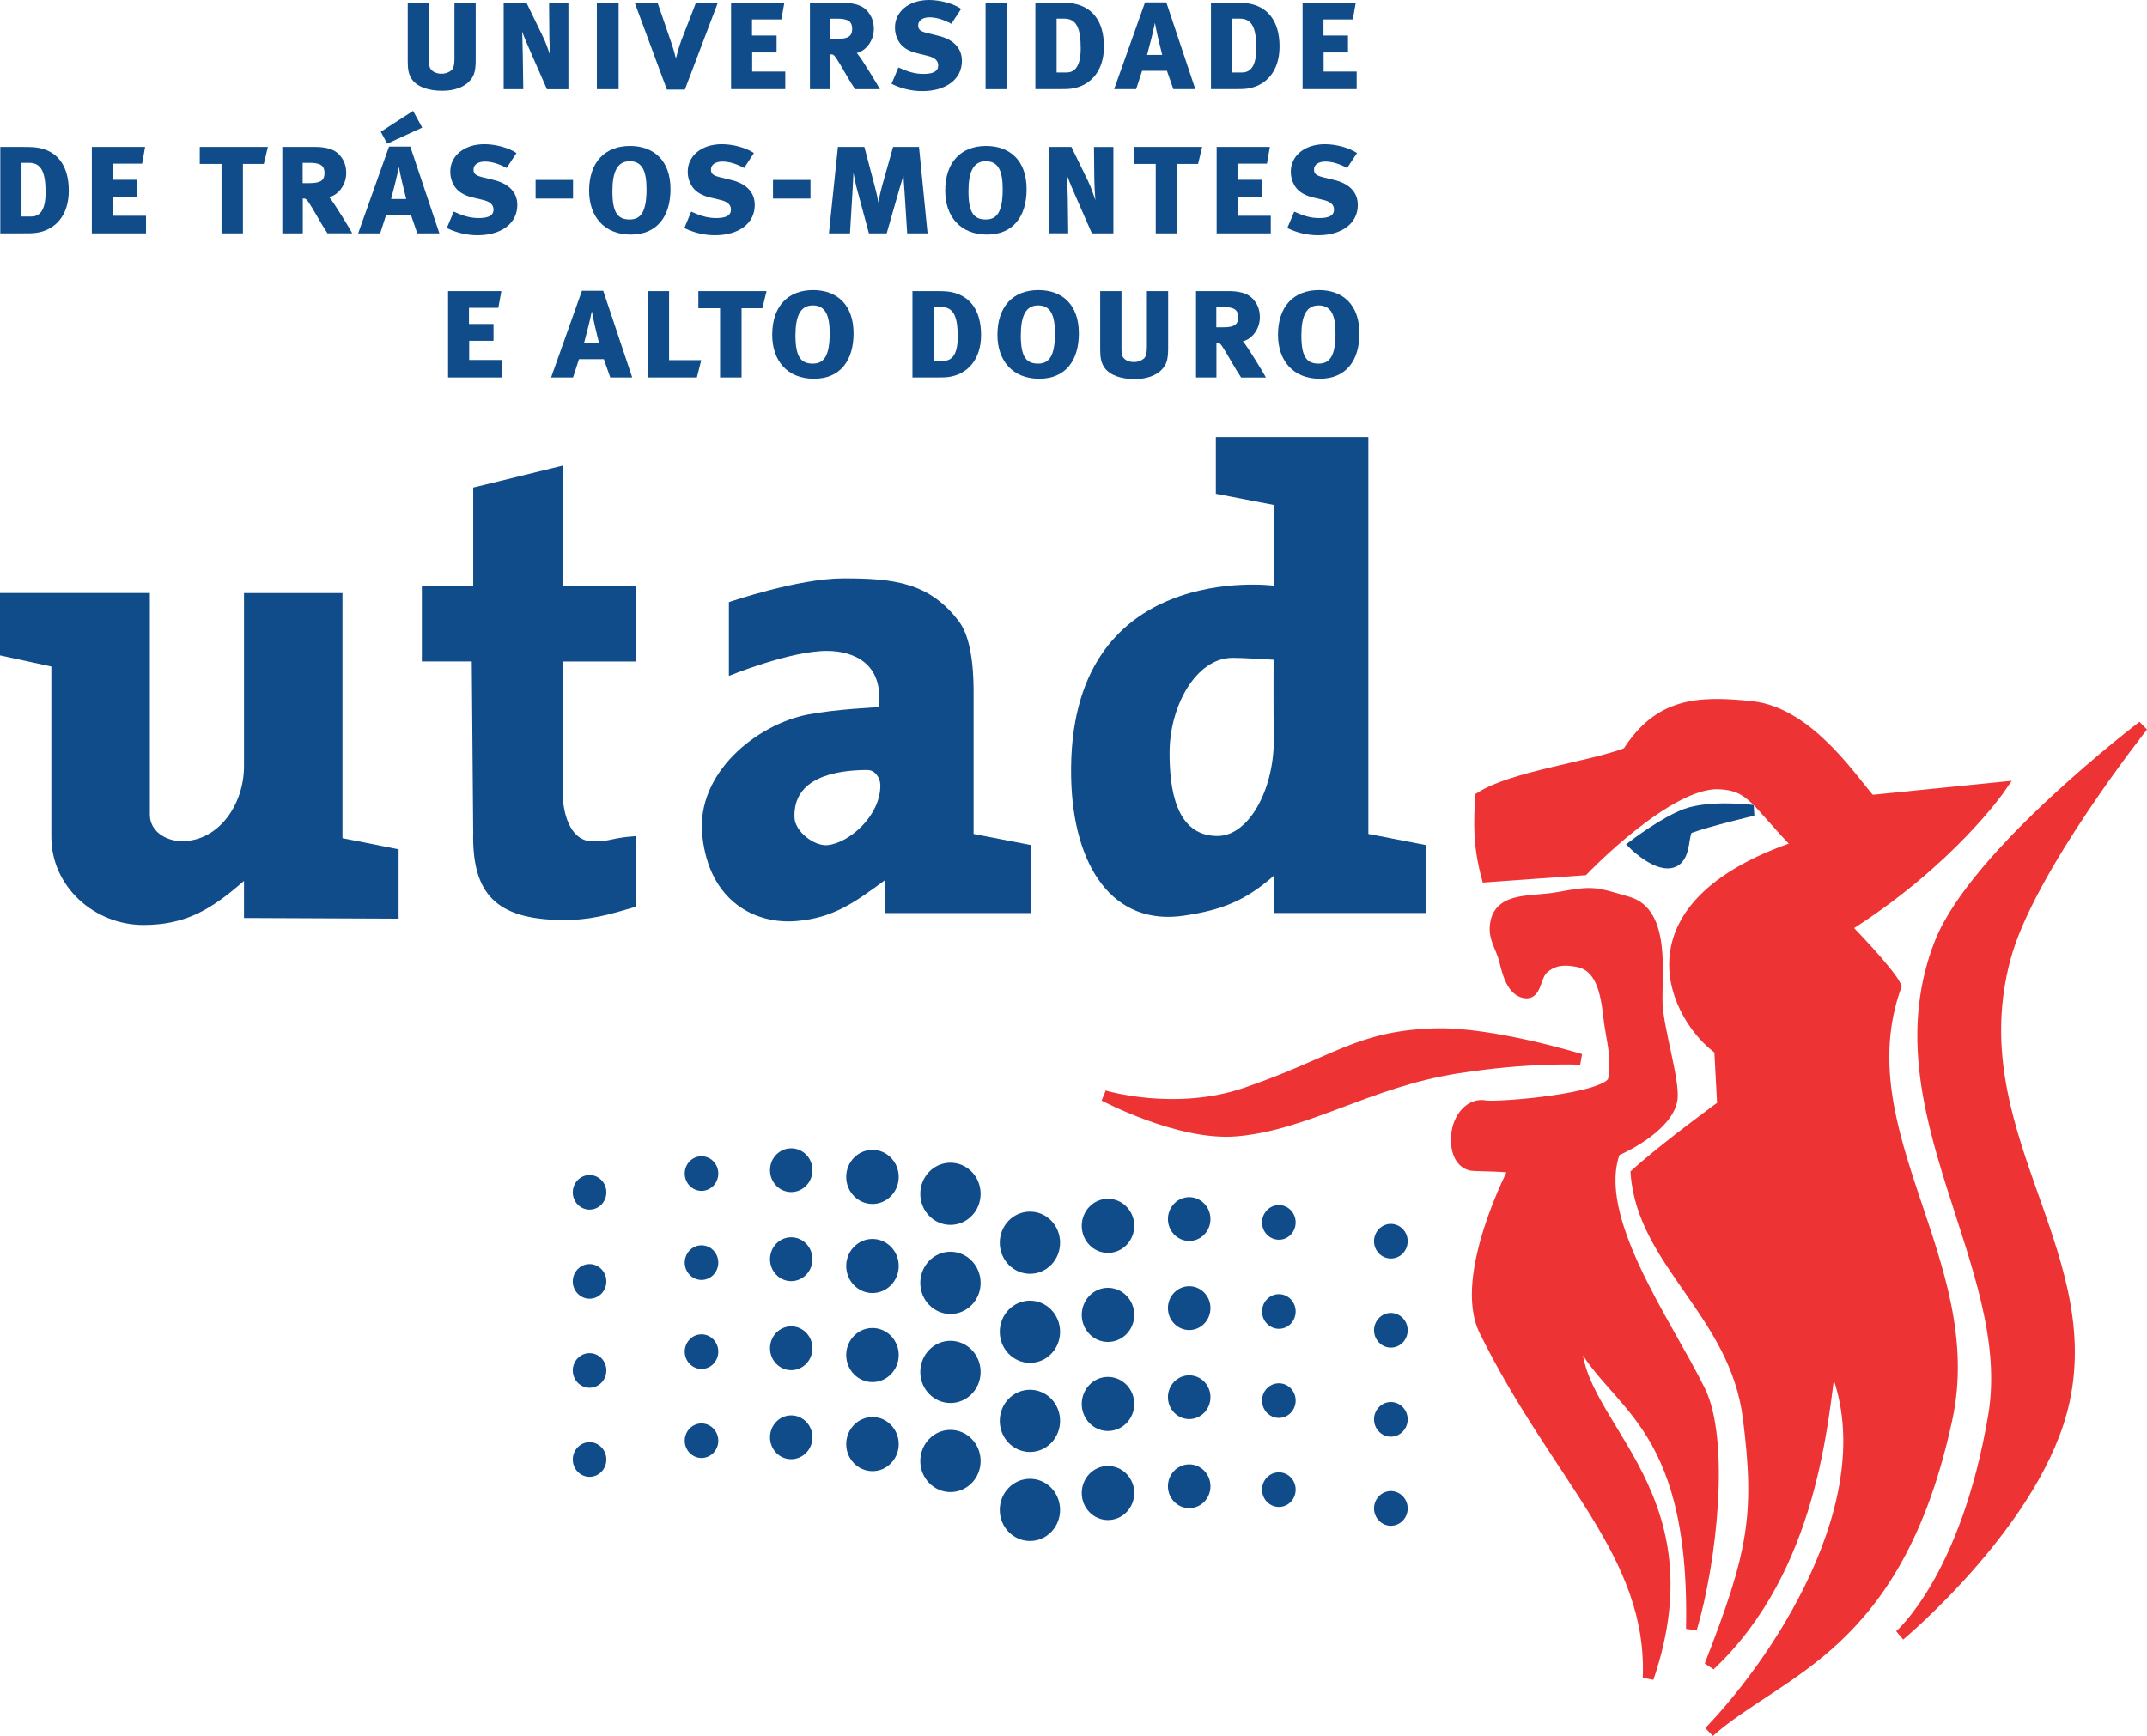 <!-- Generator: Adobe Illustrator 18.1.1, SVG Export Plug-In  -->
<svg version="1.1"
	 xmlns="http://www.w3.org/2000/svg" xmlns:xlink="http://www.w3.org/1999/xlink" xmlns:a="http://ns.adobe.com/AdobeSVGViewerExtensions/3.0/"
	 x="0px" y="0px" width="51.439px" height="41.602px" viewBox="0 0 51.439 41.602" enable-background="new 0 0 51.439 41.602"
	 xml:space="preserve">
<defs>
</defs>
<g>
	<polygon fill="#0F4C89" points="12.034,9.047 12.034,8.626 11.241,8.626 11.241,8.167 11.824,8.167 11.824,7.764 11.236,7.764 
		11.236,7.377 11.939,7.377 12.011,6.977 10.735,6.977 10.735,9.047 	"/>
	<path fill="#0F4C89" d="M14.354,8.226h-0.363c0.061-0.22,0.147-0.56,0.188-0.768C14.216,7.666,14.297,8.01,14.354,8.226
		 M15.147,9.047l-0.695-2.079h-0.51l-0.739,2.079h0.526l0.143-0.44h0.595l0.154,0.44H15.147z"/>
	<polygon fill="#0F4C89" points="16.801,8.631 16.03,8.631 16.03,6.977 15.521,6.977 15.521,9.047 16.696,9.047 	"/>
	<polygon fill="#0F4C89" points="18.365,6.976 16.732,6.976 16.732,7.386 17.252,7.386 17.252,9.047 17.767,9.047 17.767,7.386 
		18.266,7.386 	"/>
	<path fill="#0F4C89" d="M19.878,7.99c0,0.547-0.143,0.724-0.404,0.724c-0.281,0-0.416-0.155-0.416-0.674
		c0-0.47,0.12-0.721,0.416-0.721C19.784,7.32,19.878,7.571,19.878,7.99 M20.45,7.99c0-0.69-0.401-1.038-0.969-1.038
		c-0.606,0-0.98,0.393-0.98,1.072c0,0.617,0.359,1.053,1,1.053C20.132,9.078,20.45,8.638,20.45,7.99"/>
	<path fill="#0F4C89" d="M22.946,8.072c0,0.447-0.157,0.575-0.337,0.575h-0.24V7.358h0.184C22.864,7.358,22.946,7.62,22.946,8.072
		 M23.505,8.025c0-0.625-0.301-0.975-0.79-1.038c-0.087-0.011-0.28-0.011-0.412-0.011h-0.442v2.071h0.522
		c0.153,0,0.253,0,0.339-0.011C23.171,8.974,23.505,8.626,23.505,8.025"/>
	<path fill="#0F4C89" d="M25.275,7.99c0,0.547-0.143,0.724-0.404,0.724c-0.28,0-0.414-0.155-0.414-0.674
		c0-0.47,0.12-0.721,0.414-0.721C25.181,7.32,25.275,7.571,25.275,7.99 M25.848,7.99c0-0.69-0.399-1.038-0.969-1.038
		c-0.606,0-0.982,0.393-0.982,1.072c0,0.617,0.361,1.053,1,1.053C25.529,9.078,25.848,8.638,25.848,7.99"/>
	<path fill="#0F4C89" d="M27.987,8.352V6.976h-0.509v1.307c0,0.216-0.031,0.269-0.072,0.309c-0.053,0.046-0.135,0.084-0.236,0.084
		c-0.114,0-0.208-0.038-0.261-0.111c-0.036-0.05-0.04-0.115-0.04-0.239V6.976h-0.51v1.407c0,0.192,0.025,0.323,0.11,0.438
		c0.131,0.175,0.389,0.264,0.723,0.264c0.313,0,0.518-0.105,0.627-0.212C27.931,8.762,27.987,8.657,27.987,8.352"/>
	<path fill="#0F4C89" d="M29.665,7.606c0,0.164-0.087,0.238-0.358,0.238h-0.166V7.358h0.171C29.587,7.358,29.665,7.439,29.665,7.606
		 M30.33,9.047c-0.051-0.094-0.418-0.71-0.552-0.868c0.208-0.047,0.406-0.284,0.406-0.574c0-0.171-0.048-0.321-0.18-0.456
		c-0.131-0.135-0.354-0.173-0.571-0.173h-0.778v2.071h0.489V8.214h0.034c0.06,0,0.102,0.065,0.343,0.485
		c0.085,0.147,0.125,0.208,0.215,0.349H30.33z"/>
	<path fill="#0F4C89" d="M31.997,7.99c0,0.547-0.143,0.724-0.405,0.724c-0.28,0-0.413-0.155-0.413-0.674
		c0-0.47,0.119-0.721,0.413-0.721C31.903,7.32,31.997,7.571,31.997,7.99 M32.57,7.99c0-0.69-0.401-1.038-0.969-1.038
		c-0.607,0-0.982,0.393-0.982,1.072c0,0.617,0.361,1.053,0.998,1.053C32.251,9.078,32.57,8.638,32.57,7.99"/>
	<path fill="#0F4C89" d="M1.092,4.616c0,0.448-0.159,0.573-0.337,0.573h-0.24V3.902h0.183C1.009,3.902,1.092,4.164,1.092,4.616
		 M1.648,4.57c0-0.625-0.297-0.976-0.789-1.037c-0.085-0.012-0.28-0.012-0.41-0.012H0.007v2.071h0.518c0.155,0,0.256,0,0.341-0.012
		C1.316,5.518,1.648,5.171,1.648,4.57"/>
	<polygon fill="#0F4C89" points="3.498,5.592 3.498,5.171 2.706,5.171 2.706,4.712 3.288,4.712 3.288,4.308 2.701,4.308 
		2.701,3.922 3.406,3.922 3.476,3.521 2.2,3.521 2.2,5.592 	"/>
	<polygon fill="#0F4C89" points="6.418,3.521 4.786,3.521 4.786,3.929 5.307,3.929 5.307,5.592 5.82,5.592 5.82,3.929 6.32,3.929 	
		"/>
	<path fill="#0F4C89" d="M7.775,4.149c0,0.166-0.087,0.24-0.358,0.24H7.251V3.902h0.171C7.695,3.902,7.775,3.984,7.775,4.149
		 M8.44,5.592C8.389,5.499,8.021,4.882,7.887,4.724c0.209-0.046,0.408-0.286,0.408-0.575c0-0.169-0.048-0.321-0.179-0.455
		c-0.13-0.135-0.354-0.173-0.573-0.173H6.764v2.071h0.49V4.758h0.034c0.06,0,0.102,0.066,0.345,0.486
		c0.083,0.147,0.123,0.208,0.213,0.347H8.44z"/>
	<path fill="#0F4C89" d="M9.733,4.77H9.37c0.059-0.221,0.145-0.559,0.186-0.768C9.594,4.211,9.677,4.554,9.733,4.77 M10.527,5.592
		L9.83,3.513H9.321l-0.74,2.079h0.528l0.142-0.441h0.595l0.151,0.441H10.527z M9.897,2.657L9.123,3.158l0.154,0.286l0.838-0.386
		L9.897,2.657z"/>
	<path fill="#0F4C89" d="M12.394,4.913c0-0.317-0.219-0.517-0.57-0.601l-0.269-0.066c-0.169-0.043-0.21-0.086-0.21-0.185
		c0-0.116,0.113-0.189,0.269-0.189c0.159,0,0.333,0.05,0.525,0.154l0.235-0.358c-0.187-0.127-0.497-0.212-0.77-0.212
		c-0.482,0-0.816,0.276-0.816,0.658c0,0.116,0.026,0.22,0.083,0.32c0.078,0.14,0.219,0.24,0.438,0.295l0.254,0.061
		c0.183,0.042,0.261,0.119,0.261,0.232c0,0.143-0.119,0.204-0.355,0.204c-0.22,0-0.389-0.061-0.598-0.154l-0.166,0.393
		c0.244,0.119,0.496,0.173,0.736,0.173C12.015,5.637,12.394,5.352,12.394,4.913"/>
	<rect x="12.832" y="4.312" fill="#0F4C89" width="0.897" height="0.447"/>
	<path fill="#0F4C89" d="M15.49,4.535c0,0.548-0.141,0.725-0.404,0.725c-0.28,0-0.414-0.155-0.414-0.675
		c0-0.47,0.12-0.721,0.414-0.721C15.397,3.864,15.49,4.115,15.49,4.535 M16.064,4.535c0-0.689-0.401-1.037-0.97-1.037
		c-0.604,0-0.98,0.393-0.98,1.072c0,0.616,0.361,1.052,0.998,1.052C15.745,5.622,16.064,5.182,16.064,4.535"/>
	<path fill="#0F4C89" d="M18.083,4.913c0-0.317-0.217-0.517-0.57-0.601l-0.269-0.066c-0.169-0.043-0.21-0.086-0.21-0.185
		c0-0.116,0.113-0.189,0.271-0.189c0.157,0,0.332,0.05,0.523,0.154l0.235-0.358c-0.187-0.127-0.497-0.212-0.77-0.212
		c-0.482,0-0.816,0.276-0.816,0.658c0,0.116,0.026,0.22,0.083,0.32c0.078,0.14,0.22,0.24,0.437,0.295l0.255,0.061
		c0.183,0.042,0.261,0.119,0.261,0.232c0,0.143-0.119,0.204-0.355,0.204c-0.221,0-0.39-0.061-0.598-0.154l-0.164,0.393
		c0.242,0.119,0.493,0.173,0.735,0.173C17.704,5.637,18.083,5.352,18.083,4.913"/>
	<rect x="18.52" y="4.312" fill="#0F4C89" width="0.898" height="0.447"/>
	<path fill="#0F4C89" d="M22.223,5.592l-0.205-2.071h-0.621l-0.266,0.944c-0.033,0.12-0.066,0.263-0.087,0.391
		c-0.022-0.131-0.043-0.232-0.081-0.371l-0.254-0.964h-0.634L19.86,5.592h0.504l0.061-1.01c0.006-0.127,0.018-0.297,0.022-0.44
		c0.03,0.167,0.071,0.347,0.099,0.44l0.272,1.01h0.426l0.299-1.045c0.031-0.108,0.077-0.243,0.102-0.362
		c0.008,0.142,0.014,0.266,0.024,0.374l0.066,1.033H22.223z"/>
	<path fill="#0F4C89" d="M24.023,4.535c0,0.548-0.141,0.725-0.404,0.725c-0.281,0-0.416-0.155-0.416-0.675
		c0-0.47,0.12-0.721,0.416-0.721C23.929,3.864,24.023,4.115,24.023,4.535 M24.596,4.535c0-0.689-0.401-1.037-0.97-1.037
		c-0.606,0-0.98,0.393-0.98,1.072c0,0.616,0.361,1.052,1,1.052C24.277,5.622,24.596,5.182,24.596,4.535"/>
	<path fill="#0F4C89" d="M26.244,4.797c-0.059-0.172-0.1-0.301-0.186-0.478l-0.389-0.798h-0.546v2.07h0.47l-0.01-0.789
		c-0.005-0.139-0.008-0.426-0.016-0.587c0.057,0.151,0.135,0.336,0.221,0.529l0.372,0.848h0.515v-2.07h-0.465l0.008,0.76
		C26.219,4.427,26.229,4.609,26.244,4.797"/>
	<polygon fill="#0F4C89" points="28.801,3.521 27.17,3.521 27.17,3.929 27.69,3.929 27.69,5.592 28.203,5.592 28.203,3.929 
		28.704,3.929 	"/>
	<polygon fill="#0F4C89" points="30.446,5.592 30.446,5.171 29.653,5.171 29.653,4.712 30.236,4.712 30.236,4.308 29.649,4.308 
		29.649,3.922 30.354,3.922 30.424,3.521 29.149,3.521 29.149,5.592 	"/>
	<path fill="#0F4C89" d="M32.531,4.913c0-0.317-0.217-0.517-0.57-0.601l-0.269-0.066c-0.167-0.043-0.21-0.086-0.21-0.185
		c0-0.116,0.113-0.189,0.269-0.189c0.159,0,0.333,0.05,0.525,0.154l0.236-0.358c-0.188-0.127-0.499-0.212-0.77-0.212
		c-0.484,0-0.816,0.276-0.816,0.658c0,0.116,0.025,0.22,0.082,0.32c0.078,0.14,0.22,0.24,0.438,0.295L31.7,4.79
		c0.183,0.042,0.261,0.119,0.261,0.232c0,0.143-0.119,0.204-0.355,0.204c-0.221,0-0.39-0.061-0.598-0.154l-0.166,0.393
		c0.244,0.119,0.494,0.173,0.738,0.173C32.152,5.637,32.531,5.352,32.531,4.913"/>
	<path fill="#0F4C89" d="M11.397,1.442V0.067h-0.509v1.306c0,0.216-0.03,0.269-0.071,0.309c-0.051,0.046-0.135,0.084-0.236,0.084
		c-0.115,0-0.209-0.038-0.261-0.111c-0.039-0.05-0.042-0.116-0.042-0.24V0.067H9.769v1.407c0,0.192,0.022,0.323,0.109,0.439
		c0.131,0.173,0.389,0.262,0.722,0.262c0.314,0,0.521-0.104,0.629-0.212C11.341,1.85,11.397,1.747,11.397,1.442"/>
	<path fill="#0F4C89" d="M13.187,1.342C13.128,1.168,13.086,1.042,13,0.863l-0.387-0.797h-0.546v2.071h0.47l-0.012-0.79
		c-0.003-0.139-0.008-0.424-0.014-0.587c0.055,0.151,0.135,0.337,0.22,0.529l0.373,0.849h0.514V0.066h-0.463l0.006,0.759
		C13.161,0.971,13.173,1.153,13.187,1.342"/>
	<rect x="14.3" y="0.066" fill="#0F4C89" width="0.521" height="2.071"/>
	<path fill="#0F4C89" d="M16.194,1.4c-0.03-0.127-0.077-0.285-0.128-0.428l-0.312-0.906h-0.547l0.771,2.081h0.43l0.79-2.081h-0.524
		l-0.348,0.897C16.269,1.11,16.232,1.26,16.194,1.4"/>
	<polygon fill="#0F4C89" points="18.814,2.136 18.814,1.715 18.021,1.715 18.021,1.256 18.606,1.256 18.606,0.852 18.017,0.852 
		18.017,0.467 18.72,0.467 18.792,0.066 17.515,0.066 17.515,2.136 	"/>
	<path fill="#0F4C89" d="M20.417,0.694c0,0.166-0.089,0.239-0.36,0.239h-0.164V0.448h0.171C20.337,0.448,20.417,0.529,20.417,0.694
		 M21.082,2.136c-0.053-0.092-0.419-0.71-0.554-0.867c0.209-0.046,0.408-0.286,0.408-0.575c0-0.169-0.05-0.32-0.18-0.454
		c-0.131-0.135-0.356-0.173-0.573-0.173h-0.778v2.07h0.49V1.303h0.033c0.061,0,0.101,0.066,0.344,0.486
		c0.083,0.147,0.124,0.209,0.215,0.348H21.082z"/>
	<path fill="#0F4C89" d="M23.046,1.458c0-0.317-0.216-0.517-0.568-0.601L22.209,0.79c-0.169-0.042-0.21-0.084-0.21-0.185
		c0-0.115,0.113-0.189,0.269-0.189c0.157,0,0.333,0.051,0.525,0.155l0.235-0.358C22.841,0.085,22.529,0,22.258,0
		c-0.482,0-0.816,0.279-0.816,0.659c0,0.116,0.025,0.22,0.083,0.321c0.078,0.139,0.22,0.239,0.436,0.292l0.254,0.063
		c0.184,0.042,0.263,0.119,0.263,0.232c0,0.143-0.12,0.204-0.355,0.204c-0.221,0-0.39-0.062-0.598-0.155L21.36,2.009
		c0.243,0.119,0.494,0.174,0.736,0.174C22.669,2.183,23.046,1.897,23.046,1.458"/>
	<rect x="23.613" y="0.066" fill="#0F4C89" width="0.519" height="2.071"/>
	<path fill="#0F4C89" d="M25.892,1.161c0,0.448-0.157,0.575-0.337,0.575h-0.24V0.447h0.183C25.808,0.447,25.892,0.709,25.892,1.161
		 M26.449,1.114c0-0.625-0.299-0.975-0.789-1.037c-0.087-0.011-0.28-0.011-0.412-0.011h-0.442v2.07h0.52
		c0.153,0,0.255,0,0.339-0.011C26.115,2.064,26.449,1.715,26.449,1.114"/>
	<path fill="#0F4C89" d="M27.845,1.316h-0.363c0.061-0.22,0.147-0.559,0.188-0.768C27.707,0.756,27.788,1.099,27.845,1.316
		 M28.638,2.136l-0.695-2.079h-0.51l-0.74,2.079h0.527l0.143-0.439h0.595l0.154,0.439H28.638z"/>
	<path fill="#0F4C89" d="M30.099,1.161c0,0.448-0.159,0.575-0.338,0.575h-0.24V0.447h0.184C30.017,0.447,30.099,0.709,30.099,1.161
		 M30.656,1.114c0-0.625-0.301-0.975-0.789-1.037c-0.088-0.011-0.28-0.011-0.412-0.011h-0.442v2.07h0.52
		c0.153,0,0.253,0,0.339-0.011C30.324,2.064,30.656,1.715,30.656,1.114"/>
	<polygon fill="#0F4C89" points="32.504,2.136 32.504,1.715 31.712,1.715 31.712,1.256 32.296,1.256 32.296,0.852 31.709,0.852 
		31.709,0.467 32.412,0.467 32.482,0.066 31.208,0.066 31.208,2.136 	"/>
	<path fill="#EE3335" d="M51.337,17.403c0,0-2.726,3.435-3.294,5.555c-1.107,4.125,2.204,6.955,1.414,10.613
		c-0.613,2.849-3.943,5.621-3.943,5.621s1.589-1.353,2.249-5.255c0.612-3.608-2.854-7.351-1.284-11.341
		C47.326,20.45,51.337,17.403,51.337,17.403"/>
	<path fill="none" stroke="#EE3335" stroke-width="0.261" stroke-miterlimit="3.864" d="M51.337,17.403c0,0-2.726,3.435-3.294,5.555
		c-1.107,4.125,2.204,6.955,1.414,10.613c-0.613,2.849-3.943,5.621-3.943,5.621s1.589-1.353,2.249-5.255
		c0.612-3.608-2.854-7.351-1.284-11.341C47.326,20.45,51.337,17.403,51.337,17.403z"/>
	<path fill="#EE3335" d="M41.964,16.934c1.388,0.143,2.463,1.833,2.852,2.25l3.117-0.314c0,0-1.205,1.765-3.715,3.348
		c0,0,1.027,1.049,1.206,1.418c-1.255,3.511,2.032,6.62,1.223,10.366c-1.185,5.496-3.995,5.997-5.696,7.502
		c1.808-1.883,4.359-5.888,2.919-8.942c-0.199,1.425-0.424,5.015-2.905,7.35c1.05-2.685,1.217-3.615,0.92-5.943
		c-0.319-2.503-2.523-3.696-2.687-5.841c0.716-0.647,2.074-1.634,2.074-1.634l-0.071-1.341c-1.031-0.719-2.468-3.413,1.89-4.879
		c-1.014-1.035-1.108-1.458-1.911-1.49c-1.225-0.047-3.242,2.063-3.242,2.063l-2.315,0.166c-0.215-0.808-0.175-1.289-0.156-1.905
		c0.789-0.503,2.626-0.72,3.526-1.067C39.747,16.847,40.682,16.8,41.964,16.934"/>
	<path fill="none" stroke="#EE3335" stroke-width="0.261" stroke-miterlimit="3.864" d="M41.964,16.934
		c1.388,0.143,2.463,1.833,2.852,2.25l3.117-0.314c0,0-1.205,1.765-3.715,3.348c0,0,1.027,1.049,1.206,1.418
		c-1.255,3.511,2.032,6.62,1.223,10.366c-1.185,5.496-3.995,5.997-5.696,7.502c1.808-1.883,4.359-5.888,2.919-8.942
		c-0.199,1.425-0.424,5.015-2.905,7.35c1.05-2.685,1.217-3.615,0.92-5.943c-0.319-2.503-2.523-3.696-2.687-5.841
		c0.716-0.647,2.074-1.634,2.074-1.634l-0.071-1.341c-1.031-0.719-2.468-3.413,1.89-4.879c-1.014-1.035-1.108-1.458-1.911-1.49
		c-1.225-0.047-3.242,2.063-3.242,2.063l-2.315,0.166c-0.215-0.808-0.175-1.289-0.156-1.905c0.789-0.503,2.626-0.72,3.526-1.067
		C39.747,16.847,40.682,16.8,41.964,16.934z"/>
	<path fill="#0F4C89" d="M42.001,19.421c0,0-1.077,0.254-1.531,0.422c-0.174,0.064-0.052,0.663-0.369,0.808
		c-0.365,0.166-0.944-0.403-0.944-0.403s0.712-0.543,1.23-0.736C40.978,19.294,42.001,19.421,42.001,19.421"/>
	<path fill="none" stroke="#0F4C89" stroke-width="0.261" stroke-miterlimit="3.864" d="M42.001,19.421c0,0-1.077,0.254-1.531,0.422
		c-0.174,0.064-0.052,0.663-0.369,0.808c-0.365,0.166-0.944-0.403-0.944-0.403s0.712-0.543,1.23-0.736
		C40.978,19.294,42.001,19.421,42.001,19.421z"/>
	<path fill="#EE3335" d="M39.006,21.619c0.895,0.26,0.672,1.747,0.696,2.435c0.023,0.615,0.427,1.881,0.356,2.302
		c-0.099,0.587-1.008,1.08-1.362,1.227c-0.613,1.583,1.243,4.136,2.031,5.741c0.583,1.186,0.293,4.037-0.202,5.714
		c0.108-5.155-2.015-5.37-2.74-7.097c-0.274,2.118,3.278,3.657,1.704,8.275c0.114-2.984-2.17-4.776-3.921-8.324
		c-0.647-1.309,0.721-3.899,0.721-3.899c-0.099-0.049-0.974-0.054-1.028-0.065c-0.325-0.06-0.409-0.469-0.352-0.808
		c0.061-0.361,0.329-0.683,0.674-0.619c0.285,0.052,2.996-0.159,3.072-0.623c0.099-0.582-0.042-0.922-0.111-1.507
		c-0.067-0.597-0.185-1.224-0.752-1.328c-0.311-0.058-0.552-0.048-0.798,0.151c-0.23,0.185-0.172,0.651-0.463,0.598
		c-0.301-0.056-0.409-0.467-0.483-0.773c-0.085-0.339-0.276-0.538-0.216-0.889c0.107-0.639,0.88-0.507,1.486-0.619
		C38.175,21.358,38.167,21.374,39.006,21.619"/>
	<path fill="none" stroke="#EE3335" stroke-width="0.261" stroke-miterlimit="3.864" d="M39.006,21.619
		c0.895,0.26,0.672,1.747,0.696,2.435c0.023,0.615,0.427,1.881,0.356,2.302c-0.099,0.587-1.008,1.08-1.362,1.227
		c-0.613,1.583,1.243,4.136,2.031,5.741c0.583,1.186,0.293,4.037-0.202,5.714c0.108-5.155-2.015-5.37-2.74-7.097
		c-0.274,2.118,3.278,3.657,1.704,8.275c0.114-2.984-2.17-4.776-3.921-8.324c-0.647-1.309,0.721-3.899,0.721-3.899
		c-0.099-0.049-0.974-0.054-1.028-0.065c-0.325-0.06-0.409-0.469-0.352-0.808c0.061-0.361,0.329-0.683,0.674-0.619
		c0.285,0.052,2.996-0.159,3.072-0.623c0.099-0.582-0.042-0.922-0.111-1.507c-0.067-0.597-0.185-1.224-0.752-1.328
		c-0.311-0.058-0.552-0.048-0.798,0.151c-0.23,0.185-0.172,0.651-0.463,0.598c-0.301-0.056-0.409-0.467-0.483-0.773
		c-0.085-0.339-0.276-0.538-0.216-0.889c0.107-0.639,0.88-0.507,1.486-0.619C38.175,21.358,38.167,21.374,39.006,21.619z"/>
	<path fill="#EE3335" d="M37.866,25.387c0,0-1.207-0.067-2.971,0.211c-2.116,0.335-3.584,1.361-5.281,1.505
		c-1.357,0.115-3.16-0.843-3.16-0.843s1.695,0.514,3.396-0.067c2.156-0.738,2.675-1.361,4.526-1.417
		C35.758,24.735,37.866,25.387,37.866,25.387"/>
	<path fill="none" stroke="#EE3335" stroke-width="0.261" stroke-miterlimit="3.864" d="M37.866,25.387c0,0-1.207-0.067-2.971,0.211
		c-2.116,0.335-3.584,1.361-5.281,1.505c-1.357,0.115-3.16-0.843-3.16-0.843s1.695,0.514,3.396-0.067
		c2.156-0.738,2.675-1.361,4.526-1.417C35.758,24.735,37.866,25.387,37.866,25.387z"/>
	<path fill="#0F4C89" d="M13.723,28.574c0-0.228,0.18-0.414,0.402-0.414c0.222,0,0.402,0.186,0.402,0.414
		c0,0.23-0.18,0.415-0.402,0.415C13.903,28.989,13.723,28.804,13.723,28.574"/>
	<path fill="#0F4C89" d="M18.448,28.043c0-0.289,0.227-0.523,0.507-0.523c0.283,0,0.51,0.234,0.51,0.523
		c0,0.29-0.228,0.525-0.51,0.525C18.675,28.568,18.448,28.333,18.448,28.043"/>
	<path fill="#0F4C89" d="M20.274,28.205c0-0.358,0.282-0.648,0.629-0.648c0.346,0,0.629,0.29,0.629,0.648
		c0,0.358-0.283,0.648-0.629,0.648C20.556,28.853,20.274,28.563,20.274,28.205"/>
	<path fill="#0F4C89" d="M22.049,28.61c0-0.412,0.324-0.745,0.721-0.745c0.401,0,0.724,0.333,0.724,0.745
		c0,0.412-0.323,0.745-0.724,0.745C22.373,29.355,22.049,29.022,22.049,28.61"/>
	<path fill="#0F4C89" d="M13.723,30.709c0-0.228,0.18-0.415,0.402-0.415c0.222,0,0.402,0.187,0.402,0.415
		c0,0.229-0.18,0.415-0.402,0.415C13.903,31.124,13.723,30.938,13.723,30.709"/>
	<path fill="#0F4C89" d="M18.448,30.177c0-0.288,0.227-0.525,0.507-0.525c0.283,0,0.51,0.236,0.51,0.525
		c0,0.289-0.228,0.526-0.51,0.526C18.675,30.703,18.448,30.466,18.448,30.177"/>
	<path fill="#0F4C89" d="M20.274,30.34c0-0.358,0.282-0.648,0.629-0.648c0.346,0,0.629,0.29,0.629,0.648
		c0,0.358-0.283,0.648-0.629,0.648C20.556,30.988,20.274,30.698,20.274,30.34"/>
	<path fill="#0F4C89" d="M22.049,30.745c0-0.412,0.324-0.747,0.721-0.747c0.401,0,0.724,0.335,0.724,0.747
		c0,0.412-0.323,0.745-0.724,0.745C22.373,31.49,22.049,31.157,22.049,30.745"/>
	<path fill="#0F4C89" d="M13.723,32.843c0-0.229,0.18-0.414,0.402-0.414c0.222,0,0.402,0.185,0.402,0.414
		c0,0.229-0.18,0.415-0.402,0.415C13.903,33.258,13.723,33.072,13.723,32.843"/>
	<path fill="#0F4C89" d="M18.448,32.312c0-0.289,0.227-0.526,0.507-0.526c0.283,0,0.51,0.236,0.51,0.526
		c0,0.289-0.228,0.525-0.51,0.525C18.675,32.836,18.448,32.601,18.448,32.312"/>
	<path fill="#0F4C89" d="M20.274,32.474c0-0.358,0.282-0.648,0.629-0.648c0.346,0,0.629,0.29,0.629,0.648
		c0,0.357-0.283,0.648-0.629,0.648C20.556,33.123,20.274,32.832,20.274,32.474"/>
	<path fill="#0F4C89" d="M22.049,32.88c0-0.413,0.324-0.747,0.721-0.747c0.401,0,0.724,0.334,0.724,0.747
		c0,0.41-0.323,0.744-0.724,0.744C22.373,33.624,22.049,33.29,22.049,32.88"/>
	<path fill="#0F4C89" d="M13.723,34.978c0-0.229,0.18-0.416,0.402-0.416c0.222,0,0.402,0.187,0.402,0.416
		c0,0.229-0.18,0.415-0.402,0.415C13.903,35.393,13.723,35.207,13.723,34.978"/>
	<path fill="#0F4C89" d="M18.448,34.446c0-0.289,0.227-0.526,0.507-0.526c0.283,0,0.51,0.236,0.51,0.526
		c0,0.289-0.228,0.524-0.51,0.524C18.675,34.971,18.448,34.736,18.448,34.446"/>
	<path fill="#0F4C89" d="M20.274,34.609c0-0.358,0.282-0.649,0.629-0.649c0.346,0,0.629,0.291,0.629,0.649
		c0,0.357-0.283,0.647-0.629,0.647C20.556,35.256,20.274,34.966,20.274,34.609"/>
	<path fill="#0F4C89" d="M22.049,35.014c0-0.413,0.324-0.746,0.721-0.746c0.401,0,0.724,0.333,0.724,0.746
		c0,0.411-0.323,0.744-0.724,0.744C22.373,35.758,22.049,35.425,22.049,35.014"/>
	<path fill="#0F4C89" d="M16.405,28.123c0-0.228,0.18-0.413,0.402-0.413c0.222,0,0.402,0.186,0.402,0.413
		c0,0.23-0.18,0.417-0.402,0.417C16.586,28.54,16.405,28.353,16.405,28.123"/>
	<path fill="#0F4C89" d="M16.405,30.258c0-0.228,0.18-0.414,0.402-0.414c0.222,0,0.402,0.186,0.402,0.414
		c0,0.23-0.18,0.416-0.402,0.416C16.586,30.674,16.405,30.488,16.405,30.258"/>
	<path fill="#0F4C89" d="M16.405,32.393c0-0.23,0.18-0.415,0.402-0.415c0.222,0,0.402,0.185,0.402,0.415
		c0,0.228-0.18,0.415-0.402,0.415C16.586,32.808,16.405,32.621,16.405,32.393"/>
	<path fill="#0F4C89" d="M16.405,34.527c0-0.228,0.18-0.414,0.402-0.414c0.222,0,0.402,0.187,0.402,0.414
		c0,0.228-0.18,0.414-0.402,0.414C16.586,34.941,16.405,34.755,16.405,34.527"/>
	<path fill="#0F4C89" d="M33.726,29.746c0-0.228-0.182-0.415-0.404-0.415c-0.22,0-0.402,0.187-0.402,0.415
		c0,0.23,0.182,0.415,0.402,0.415C33.545,30.162,33.726,29.976,33.726,29.746"/>
	<path fill="#0F4C89" d="M29.001,29.216c0-0.289-0.227-0.526-0.509-0.526c-0.281,0-0.51,0.236-0.51,0.526
		c0,0.288,0.228,0.524,0.51,0.524C28.775,29.74,29.001,29.504,29.001,29.216"/>
	<path fill="#0F4C89" d="M27.175,29.377c0-0.357-0.282-0.648-0.631-0.648c-0.346,0-0.627,0.292-0.627,0.648
		c0,0.358,0.281,0.649,0.627,0.649C26.893,30.026,27.175,29.735,27.175,29.377"/>
	<path fill="#0F4C89" d="M25.398,29.782c0-0.411-0.322-0.745-0.721-0.745c-0.401,0-0.724,0.334-0.724,0.745
		c0,0.411,0.323,0.745,0.724,0.745C25.076,30.528,25.398,30.194,25.398,29.782"/>
	<path fill="#0F4C89" d="M33.726,31.881c0-0.23-0.182-0.416-0.404-0.416c-0.22,0-0.402,0.186-0.402,0.416
		c0,0.228,0.182,0.415,0.402,0.415C33.545,32.296,33.726,32.11,33.726,31.881"/>
	<path fill="#0F4C89" d="M29.001,31.349c0-0.288-0.227-0.524-0.509-0.524c-0.281,0-0.51,0.236-0.51,0.524
		c0,0.289,0.228,0.526,0.51,0.526C28.775,31.875,29.001,31.638,29.001,31.349"/>
	<path fill="#0F4C89" d="M27.175,31.512c0-0.358-0.282-0.649-0.631-0.649c-0.346,0-0.627,0.291-0.627,0.649
		c0,0.358,0.281,0.648,0.627,0.648C26.893,32.16,27.175,31.87,27.175,31.512"/>
	<path fill="#0F4C89" d="M25.398,31.917c0-0.412-0.322-0.746-0.721-0.746c-0.401,0-0.724,0.334-0.724,0.746
		c0,0.41,0.323,0.744,0.724,0.744C25.076,32.662,25.398,32.328,25.398,31.917"/>
	<path fill="#0F4C89" d="M33.726,34.016c0-0.23-0.182-0.416-0.404-0.416c-0.22,0-0.402,0.186-0.402,0.416
		c0,0.228,0.182,0.415,0.402,0.415C33.545,34.431,33.726,34.244,33.726,34.016"/>
	<path fill="#0F4C89" d="M29.001,33.484c0-0.289-0.227-0.524-0.509-0.524c-0.281,0-0.51,0.235-0.51,0.524
		c0,0.289,0.228,0.525,0.51,0.525C28.775,34.009,29.001,33.773,29.001,33.484"/>
	<path fill="#0F4C89" d="M27.175,33.647c0-0.358-0.282-0.649-0.631-0.649c-0.346,0-0.627,0.291-0.627,0.649
		c0,0.357,0.281,0.647,0.627,0.647C26.893,34.294,27.175,34.003,27.175,33.647"/>
	<path fill="#0F4C89" d="M25.398,34.051c0-0.412-0.322-0.745-0.721-0.745c-0.401,0-0.724,0.333-0.724,0.745
		c0,0.412,0.323,0.746,0.724,0.746C25.076,34.797,25.398,34.462,25.398,34.051"/>
	<path fill="#0F4C89" d="M33.726,36.149c0-0.228-0.182-0.415-0.404-0.415c-0.22,0-0.402,0.187-0.402,0.415
		c0,0.229,0.182,0.417,0.402,0.417C33.545,36.566,33.726,36.379,33.726,36.149"/>
	<path fill="#0F4C89" d="M29.001,35.619c0-0.29-0.227-0.525-0.509-0.525c-0.281,0-0.51,0.235-0.51,0.525
		c0,0.289,0.228,0.524,0.51,0.524C28.775,36.143,29.001,35.908,29.001,35.619"/>
	<path fill="#0F4C89" d="M27.175,35.78c0-0.357-0.282-0.648-0.631-0.648c-0.346,0-0.627,0.291-0.627,0.648
		c0,0.358,0.281,0.648,0.627,0.648C26.893,36.428,27.175,36.138,27.175,35.78"/>
	<path fill="#0F4C89" d="M25.398,36.185c0-0.412-0.322-0.745-0.721-0.745c-0.401,0-0.724,0.333-0.724,0.745
		c0,0.412,0.323,0.745,0.724,0.745C25.076,36.931,25.398,36.597,25.398,36.185"/>
	<path fill="#0F4C89" d="M31.042,29.296c0-0.228-0.179-0.416-0.401-0.416c-0.224,0-0.404,0.188-0.404,0.416
		c0,0.228,0.18,0.414,0.404,0.414C30.864,29.711,31.042,29.525,31.042,29.296"/>
	<path fill="#0F4C89" d="M31.042,31.43c0-0.228-0.179-0.415-0.401-0.415c-0.224,0-0.404,0.187-0.404,0.415
		c0,0.228,0.18,0.415,0.404,0.415C30.864,31.846,31.042,31.659,31.042,31.43"/>
	<path fill="#0F4C89" d="M31.042,33.564c0-0.228-0.179-0.413-0.401-0.413c-0.224,0-0.404,0.185-0.404,0.413
		c0,0.23,0.18,0.417,0.404,0.417C30.864,33.98,31.042,33.794,31.042,33.564"/>
	<path fill="#0F4C89" d="M31.042,35.699c0-0.228-0.179-0.414-0.401-0.414c-0.224,0-0.404,0.186-0.404,0.414
		c0,0.23,0.18,0.415,0.404,0.415C30.864,36.114,31.042,35.929,31.042,35.699"/>
	<path fill="#0F4C89" d="M3.59,14.212v5.313c0,0.396,0.385,0.634,0.77,0.634c0.884,0,1.486-0.885,1.486-1.798v-4.149h2.359v5.875
		l1.345,0.267v1.662l-3.704-0.016v-0.889c-0.77,0.672-1.383,1.056-2.411,1.056c-1.166,0-2.205-0.911-2.205-2.114v-4.08L0,15.706
		v-1.495H3.59z"/>
	<path fill="#0F4C89" d="M13.491,11.157v2.879h1.745v1.817h-1.745v3.35c0.031,0.306,0.167,0.962,0.72,0.962
		c0.437,0.001,0.423-0.087,1.026-0.127v1.692c-0.68,0.198-1.091,0.326-1.796,0.318c-1.544-0.022-2.139-0.615-2.104-2.116
		l-0.034-4.081h-1.196v-1.817h1.231v-2.35L13.491,11.157z"/>
	<path fill="#0F4C89" d="M32.784,19.985v-9.509H29.13v1.357l1.384,0.266v1.936c0,0-4.955-0.646-4.851,4.598
		c0.044,2.135,1.005,3.568,2.708,3.31c0.902-0.135,1.465-0.356,2.143-0.952v0.889h3.648v-1.628L32.784,19.985z M29.169,20.035
		c-1.019,0-1.148-1.173-1.148-1.994c0-1.123,0.637-2.276,1.509-2.276c0.256,0,0.728,0.031,0.983,0.045c0,0-0.006,1.092,0.005,1.97
		C30.507,18.94,29.916,20.035,29.169,20.035"/>
	<path fill="#0F4C89" d="M23.326,19.986v-3.388c0-0.263,0-1.226-0.338-1.686c-0.715-0.969-1.604-1.051-2.784-1.051
		c-1.09,0-2.741,0.569-2.741,0.569v1.768c0,0,1.46-0.599,2.346-0.599c0.642,0,1.371,0.3,1.243,1.35c0,0-1.005,0.043-1.698,0.175
		c-1.218,0.237-2.692,1.398-2.527,2.912c0.169,1.575,1.274,2.124,2.265,2.036c0.881-0.077,1.385-0.445,2.104-0.974v0.783h3.511
		v-1.628L23.326,19.986z M19.822,20.254c-0.321,0.027-0.773-0.327-0.787-0.657c-0.042-0.962,0.979-1.144,1.748-1.144
		c0.18,0,0.309,0.186,0.309,0.37C21.091,19.564,20.331,20.21,19.822,20.254"/>
</g>
</svg>